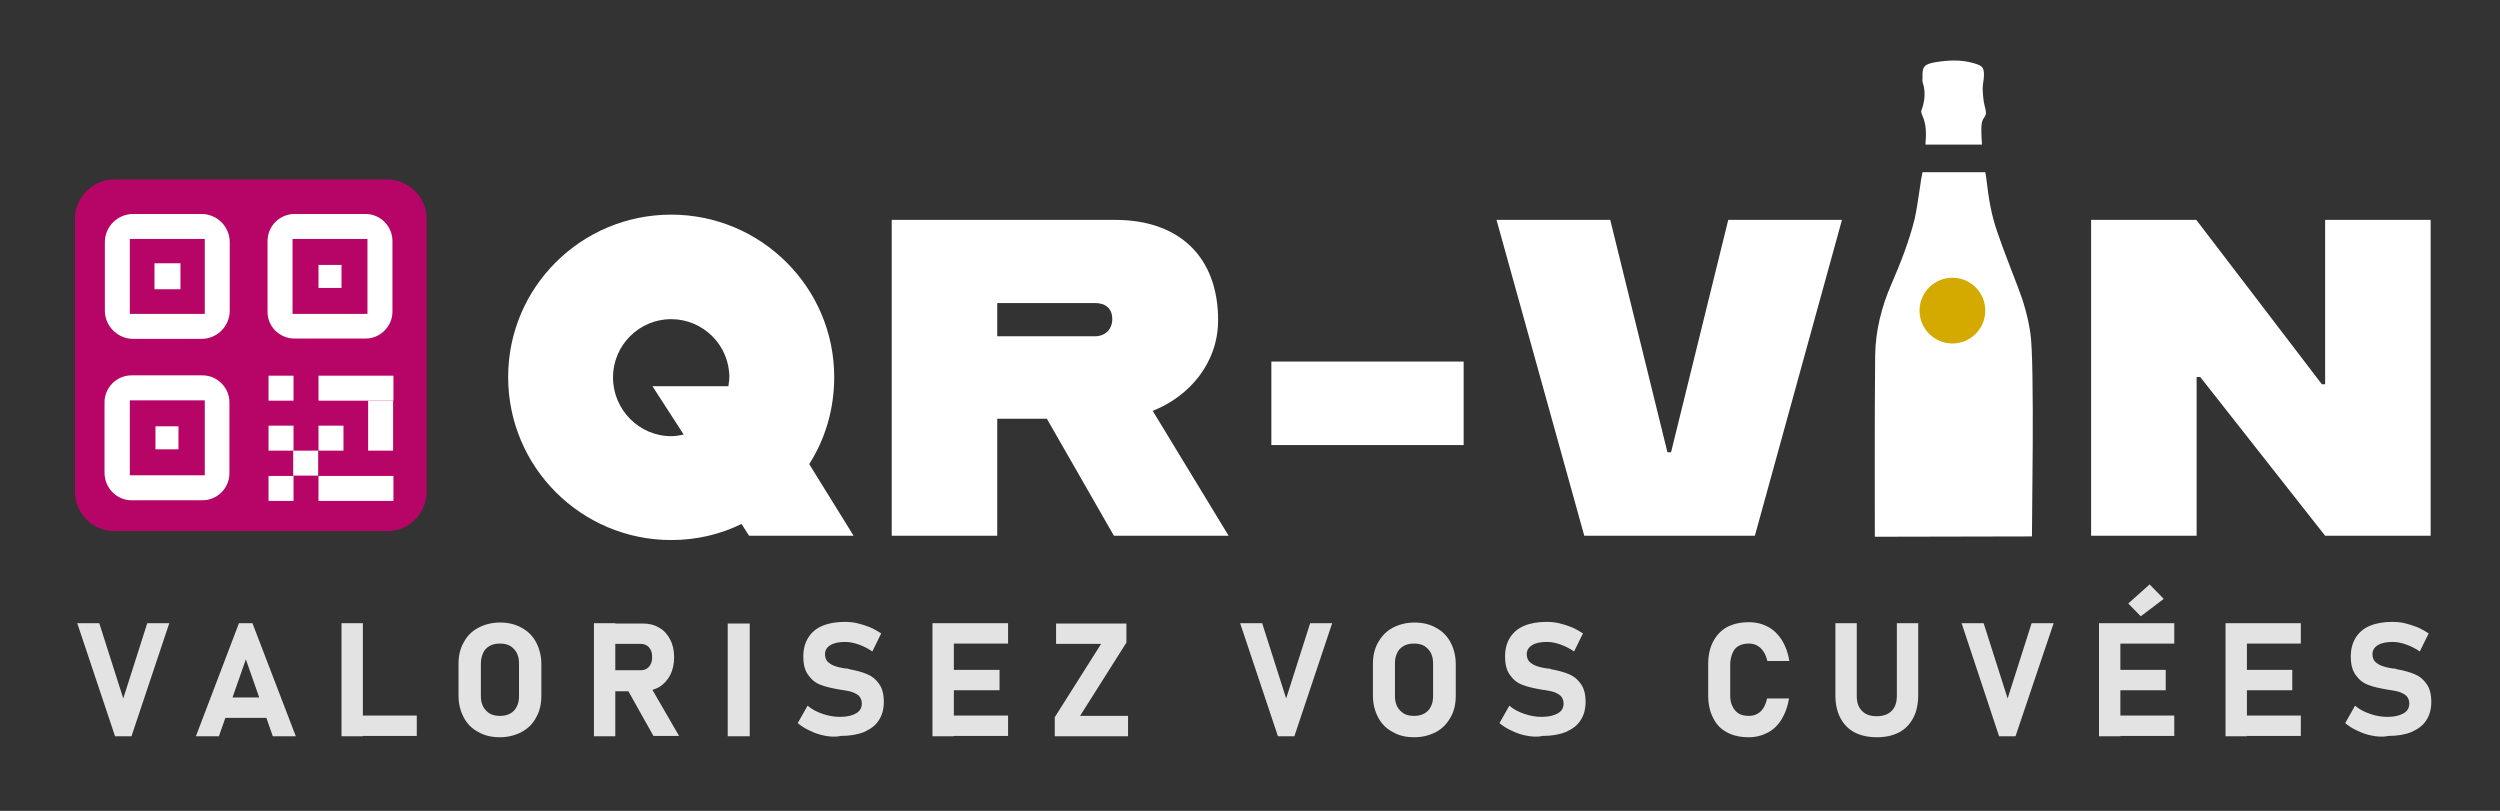 <?xml version="1.0" encoding="UTF-8" standalone="no"?>
<!-- Generator: Adobe Illustrator 27.9.0, SVG Export Plug-In . SVG Version: 6.00 Build 0)  -->

<svg
   version="1.1"
   x="0px"
   y="0px"
   width="760.6px"
   height="246.7px"
   viewBox="0 0 760.6 246.7"
   style="enable-background:new 0 0 760.6 246.7;"
   xml:space="preserve"
   id="svg49"
   sodipodi:docname="Logo.svg"
   inkscape:version="1.3.2 (091e20e, 2023-11-25, custom)"
   xmlns:inkscape="http://www.inkscape.org/namespaces/inkscape"
   xmlns:sodipodi="http://sodipodi.sourceforge.net/DTD/sodipodi-0.dtd"
   xmlns="http://www.w3.org/2000/svg"
   xmlns:svg="http://www.w3.org/2000/svg"><rect x="0" y="0" width="760.6" height="246.7" fill="#333333" stroke="none"/><defs
   id="defs49">
			
			
			
			
			
			
		
		
		
		
		
		
		
		
		
		
		
		
		
		
		
		
		
		
		
	</defs><sodipodi:namedview
   id="namedview49"
   pagecolor="#ffffff"
   bordercolor="#000000"
   borderopacity="0.25"
   inkscape:showpageshadow="2"
   inkscape:pageopacity="0.0"
   inkscape:pagecheckerboard="0"
   inkscape:deskcolor="#d1d1d1"
   showgrid="true"
   inkscape:zoom="1.8432817"
   inkscape:cx="380.29999"
   inkscape:cy="123.42118"
   inkscape:window-width="1920"
   inkscape:window-height="1017"
   inkscape:window-x="-8"
   inkscape:window-y="-8"
   inkscape:window-maximized="1"
   inkscape:current-layer="Calque_1_-_copie"><inkscape:grid
     id="grid49"
     units="px"
     originx="0"
     originy="0"
     spacingx="1"
     spacingy="1"
     empcolor="#0099e5"
     empopacity="0.302"
     color="#0099e5"
     opacity="0.149"
     empspacing="5"
     dotted="false"
     gridanglex="30"
     gridanglez="30"
     visible="true" /></sodipodi:namedview>
<style
   type="text/css"
   id="style1">
	.st0{display:none;}
	.st1{display:inline;fill:#600A42;}
	.st2{display:none;fill:#FFFFFF;}
	.st3{opacity:0.86;}
	.st4{fill:#FFFFFF;}
	.st5{display:inline;fill:#FFFFFF;}
	.st6{display:inline;fill:#B70467;}
	.st7{fill:#B70467;}
</style>
<g
   id="Calque_5"
   class="st0">
	<rect
   x="-7.8"
   y="-6"
   class="st1"
   width="774"
   height="258"
   id="rect1" />
</g>
<g
   id="Calque_1_-_copie">
	<path
   class="st2"
   d="M105.2,74.7H69.4c-4.8,0-8.6,3.9-8.6,8.6v36.4c0,4.8,3.9,8.6,8.6,8.6H104c5.4,0,9.7-4.4,9.7-9.7V83.3   C113.8,78.5,109.9,74.7,105.2,74.7z M98.4,112.7H76.2V90.3h22.2V112.7z"
   id="path1" />
	<path
   class="st2"
   d="M105,141.7H69.2c-4.8,0-8.6,3.9-8.6,8.6v36.4c0,4.8,3.9,8.6,8.6,8.6h34.6c5.4,0,9.7-4.4,9.7-9.7v-35.3   C113.6,145.5,109.8,141.7,105,141.7z M98.2,179.8H76v-22.5h22.2V179.8z"
   id="path2" />
	<path
   class="st2"
   d="M36.2,74.7H0.4c-4.8,0-8.6,3.9-8.6,8.6v36.4c0,4.8,3.9,8.6,8.6,8.6h34.6c5.4,0,9.7-4.4,9.7-9.7V83.3   C44.8,78.5,41,74.7,36.2,74.7z M29.4,112.7H7.2V90.3h22.2V112.7z"
   id="path3" />
	<path
   class="st2"
   d="M36.2,141.7H0.4c-4.8,0-8.6,3.9-8.6,8.6v36.4c0,4.8,3.9,8.6,8.6,8.6h34.6c5.4,0,9.7-4.4,9.7-9.7v-35.3   C44.8,145.5,41,141.7,36.2,141.7z M29.4,179.8H7.2v-22.5h22.2V179.8z"
   id="path4" />
	<path
   class="st4"
   d="m 23.5,189.6 h 6.7 l 7.3,22.9 7.3,-22.9 h 6.7 L 40,224 h -5 z"
   id="path5"
   style="opacity:0.86" /><path
   id="path6"
   style="opacity:0.86"
   class="st4"
   d="M 72.699 189.6 L 59.6 224 L 66.6 224 L 68.562 218.4 L 81.037 218.4 L 83 224 L 90 224 L 76.801 189.6 L 72.699 189.6 z M 74.801 200.6 L 78.865 212.199 L 70.736 212.199 L 74.801 200.6 z " /><path
   id="path7"
   style="opacity:0.86"
   class="st4"
   d="M 103.9 189.6 L 103.9 224 L 110.4 224 L 110.4 223.9 L 126.801 223.9 L 126.801 217.699 L 110.4 217.699 L 110.4 189.6 L 103.9 189.6 z " /><path
   class="st4"
   d="m 145.5,222.7 c -1.9,-1 -3.4,-2.5 -4.4,-4.4 -1,-1.9 -1.6,-4.1 -1.6,-6.6 V 202 c 0,-2.5 0.5,-4.7 1.6,-6.6 1,-1.9 2.5,-3.4 4.4,-4.4 1.9,-1 4.1,-1.6 6.6,-1.6 2.5,0 4.7,0.5 6.6,1.6 1.9,1 3.4,2.5 4.4,4.4 1,1.9 1.6,4.1 1.6,6.6 v 9.7 c 0,2.5 -0.5,4.7 -1.6,6.6 -1,1.9 -2.5,3.4 -4.4,4.4 -1.9,1 -4.1,1.6 -6.6,1.6 -2.5,0 -4.7,-0.5 -6.6,-1.6 z m 9.7,-5.6 c 0.9,-0.5 1.6,-1.2 2,-2.1 0.5,-0.9 0.7,-2 0.7,-3.2 v -10 c 0,-1.2 -0.2,-2.2 -0.7,-3.2 -0.5,-0.9 -1.2,-1.6 -2,-2.1 -0.9,-0.5 -1.9,-0.7 -3.1,-0.7 -1.2,0 -2.2,0.2 -3.1,0.7 -0.9,0.5 -1.6,1.2 -2,2.1 -0.4,0.9 -0.7,2 -0.7,3.2 v 10 c 0,1.2 0.2,2.2 0.7,3.2 0.5,0.9 1.2,1.6 2,2.1 0.9,0.5 1.9,0.7 3.1,0.7 1.2,0 2.2,-0.2 3.1,-0.7 z"
   id="path8"
   style="opacity:0.86" /><path
   id="path9"
   style="opacity:0.86"
   class="st4"
   d="M 180.699 189.6 L 180.699 224 L 187.199 224 L 187.199 210.301 L 191.174 210.301 L 198.801 223.9 L 206.6 223.9 L 198.492 209.887 C 199.25 209.665 199.958 209.367 200.6 209 C 202 208.1 203.1 206.9 203.9 205.4 C 204.7 203.8 205.1 202 205.1 200 C 205.1 197.9 204.7 196.1 203.9 194.6 C 203.1 193 202 191.8 200.6 191 C 199.1 190.1 197.5 189.699 195.6 189.699 L 187.199 189.699 L 187.199 189.6 L 180.699 189.6 z M 187.199 195.9 L 195 195.9 C 195.7 195.9 196.301 196.1 196.801 196.4 C 197.301 196.7 197.7 197.201 198 197.801 C 198.3 198.401 198.4 199.1 198.4 199.9 C 198.4 200.7 198.3 201.4 198 202 C 197.7 202.6 197.301 203.1 196.801 203.4 C 196.301 203.7 195.8 203.9 195.1 203.9 L 187.199 203.9 L 187.199 195.9 z " /><path
   class="st4"
   d="m 228.1,224 h -6.7 v -34.3 h 6.7 z"
   id="path10"
   style="opacity:0.86" /><path
   class="st4"
   d="m 250.8,223.8 c -1.6,-0.3 -3,-0.8 -4.4,-1.5 -1.4,-0.6 -2.6,-1.4 -3.7,-2.3 l 3,-5.3 c 1.3,1.1 2.8,1.9 4.6,2.5 1.7,0.6 3.5,0.9 5.3,0.9 2.1,0 3.7,-0.4 4.9,-1.1 1.2,-0.7 1.7,-1.7 1.7,-3 v 0 c 0,-0.9 -0.3,-1.6 -0.8,-2.2 -0.5,-0.5 -1.2,-0.9 -2,-1.2 -0.8,-0.3 -1.9,-0.5 -3.2,-0.7 0,0 -0.1,0 -0.1,0 0,0 -0.1,0 -0.1,0 l -0.5,-0.1 c -2.3,-0.4 -4.2,-0.8 -5.7,-1.4 -1.5,-0.5 -2.8,-1.5 -3.8,-2.9 -1.1,-1.4 -1.6,-3.3 -1.6,-5.8 v 0 c 0,-2.2 0.5,-4.1 1.5,-5.7 1,-1.6 2.4,-2.8 4.3,-3.6 1.9,-0.8 4.2,-1.2 6.8,-1.2 1.2,0 2.5,0.1 3.8,0.4 1.3,0.3 2.5,0.7 3.8,1.2 1.2,0.5 2.4,1.2 3.5,1.9 l -2.7,5.5 c -1.3,-0.9 -2.7,-1.6 -4.1,-2.1 -1.4,-0.5 -2.8,-0.8 -4.1,-0.8 -2,0 -3.5,0.3 -4.6,1 -1.1,0.7 -1.6,1.6 -1.6,2.7 v 0 c 0,1 0.3,1.8 0.8,2.3 0.6,0.6 1.3,1 2.1,1.3 0.8,0.3 2,0.6 3.5,0.8 0.1,0 0.1,0 0.2,0 0.1,0 0.1,0 0.2,0 0.1,0 0.2,0 0.3,0.1 0.1,0 0.2,0 0.3,0.1 2.2,0.4 4,0.9 5.4,1.5 1.5,0.6 2.7,1.6 3.6,2.9 1,1.3 1.5,3.2 1.5,5.5 v 0 c 0,2.2 -0.5,4.1 -1.5,5.6 -1,1.6 -2.5,2.7 -4.5,3.6 -2,0.8 -4.3,1.2 -7.1,1.2 -1.9,0.4 -3.5,0.2 -5,-0.1 z"
   id="path11"
   style="opacity:0.86" /><path
   id="path12"
   style="opacity:0.86"
   class="st4"
   d="M 283.699 189.6 L 283.699 224 L 290.199 224 L 290.199 223.9 L 306.699 223.9 L 306.699 217.699 L 290.199 217.699 L 290.199 210 L 304.1 210 L 304.1 203.801 L 290.199 203.801 L 290.199 195.801 L 306.699 195.801 L 306.699 189.6 L 290.199 189.6 L 286.1 189.6 L 283.699 189.6 z " /><path
   class="st4"
   d="m 342.7,195.5 -14.1,22.3 h 14.6 v 6.2 h -22.3 v -5.8 L 335,195.9 h -13.7 v -6.2 h 21.4 z"
   id="path13"
   style="opacity:0.86" /><path
   class="st4"
   d="m 377.3,189.6 h 6.7 l 7.3,22.9 7.3,-22.9 h 6.7 L 393.8,224 h -5 z"
   id="path14"
   style="opacity:0.86" /><path
   class="st4"
   d="m 423.7,222.7 c -1.9,-1 -3.4,-2.5 -4.4,-4.4 -1,-1.9 -1.6,-4.1 -1.6,-6.6 V 202 c 0,-2.5 0.5,-4.7 1.6,-6.6 1.1,-1.9 2.5,-3.4 4.4,-4.4 1.9,-1 4.1,-1.6 6.6,-1.6 2.5,0 4.7,0.5 6.6,1.6 1.9,1 3.4,2.5 4.4,4.4 1,1.9 1.6,4.1 1.6,6.6 v 9.7 c 0,2.5 -0.5,4.7 -1.6,6.6 -1.1,1.9 -2.5,3.4 -4.4,4.4 -1.9,1 -4.1,1.6 -6.6,1.6 -2.6,0 -4.7,-0.5 -6.6,-1.6 z m 9.6,-5.6 c 0.9,-0.5 1.6,-1.2 2,-2.1 0.5,-0.9 0.7,-2 0.7,-3.2 v -10 c 0,-1.2 -0.2,-2.2 -0.7,-3.2 -0.5,-0.9 -1.2,-1.6 -2,-2.1 -0.9,-0.5 -1.9,-0.7 -3.1,-0.7 -1.2,0 -2.2,0.2 -3.1,0.7 -0.9,0.5 -1.6,1.2 -2,2.1 -0.5,0.9 -0.7,2 -0.7,3.2 v 10 c 0,1.2 0.2,2.2 0.7,3.2 0.5,0.9 1.2,1.6 2,2.1 0.9,0.5 1.9,0.7 3.1,0.7 1.2,0 2.2,-0.2 3.1,-0.7 z"
   id="path15"
   style="opacity:0.86" /><path
   class="st4"
   d="m 464.3,223.8 c -1.6,-0.3 -3,-0.8 -4.4,-1.5 -1.4,-0.6 -2.6,-1.4 -3.7,-2.3 l 3,-5.3 c 1.3,1.1 2.8,1.9 4.6,2.5 1.7,0.6 3.5,0.9 5.3,0.9 2.1,0 3.7,-0.4 4.9,-1.1 1.2,-0.7 1.7,-1.7 1.7,-3 v 0 c 0,-0.9 -0.3,-1.6 -0.8,-2.2 -0.5,-0.5 -1.2,-0.9 -2,-1.2 -0.8,-0.3 -1.9,-0.5 -3.2,-0.7 0,0 -0.1,0 -0.1,0 0,0 -0.1,0 -0.1,0 l -0.5,-0.1 c -2.3,-0.4 -4.2,-0.8 -5.7,-1.4 -1.5,-0.5 -2.8,-1.5 -3.8,-2.9 -1.1,-1.4 -1.6,-3.3 -1.6,-5.8 v 0 c 0,-2.2 0.5,-4.1 1.5,-5.7 1,-1.6 2.4,-2.8 4.3,-3.6 1.9,-0.8 4.2,-1.2 6.8,-1.2 1.2,0 2.5,0.1 3.8,0.4 1.3,0.3 2.5,0.7 3.8,1.2 1.2,0.5 2.4,1.2 3.5,1.9 l -2.7,5.5 c -1.3,-0.9 -2.7,-1.6 -4.1,-2.1 -1.4,-0.5 -2.8,-0.8 -4.1,-0.8 -2,0 -3.5,0.3 -4.6,1 -1.1,0.7 -1.6,1.6 -1.6,2.7 v 0 c 0,1 0.3,1.8 0.8,2.3 0.6,0.6 1.3,1 2.1,1.3 0.8,0.3 2,0.6 3.5,0.8 0.1,0 0.1,0 0.2,0 0.1,0 0.1,0 0.2,0 0.1,0 0.2,0 0.3,0.1 0.1,0 0.2,0 0.3,0.1 2.2,0.4 4,0.9 5.4,1.5 1.5,0.6 2.7,1.6 3.6,2.9 1,1.3 1.5,3.2 1.5,5.5 v 0 c 0,2.2 -0.5,4.1 -1.5,5.6 -1,1.6 -2.5,2.7 -4.5,3.6 -2,0.8 -4.3,1.2 -7.1,1.2 -1.8,0.4 -3.4,0.2 -5,-0.1 z"
   id="path16"
   style="opacity:0.86" /><path
   class="st4"
   d="m 525.4,222.8 c -1.9,-1 -3.3,-2.5 -4.2,-4.4 -1,-1.9 -1.5,-4.2 -1.5,-6.9 v -9.4 c 0,-2.7 0.5,-5 1.5,-6.9 1,-1.9 2.4,-3.4 4.2,-4.4 1.9,-1 4.1,-1.5 6.7,-1.5 2.2,0 4.1,0.5 5.8,1.4 1.7,0.9 3.1,2.3 4.2,4 1.1,1.8 1.9,3.9 2.3,6.4 h -6.7 c -0.3,-1.1 -0.6,-2.1 -1.2,-2.9 -0.5,-0.8 -1.2,-1.4 -1.9,-1.8 -0.7,-0.4 -1.6,-0.6 -2.5,-0.6 -1.2,0 -2.2,0.2 -3.1,0.7 -0.9,0.5 -1.5,1.2 -1.9,2.2 -0.4,1 -0.7,2.1 -0.7,3.4 v 9.4 c 0,1.3 0.2,2.5 0.7,3.4 0.4,0.9 1.1,1.7 1.9,2.2 0.8,0.5 1.9,0.7 3.1,0.7 0.9,0 1.8,-0.2 2.5,-0.6 0.8,-0.4 1.4,-1 1.9,-1.8 0.5,-0.8 0.9,-1.8 1.1,-2.9 h 6.7 c -0.4,2.5 -1.2,4.6 -2.3,6.4 -1.1,1.8 -2.5,3.1 -4.2,4 -1.7,0.9 -3.6,1.4 -5.8,1.4 -2.5,0 -4.8,-0.5 -6.6,-1.5 z"
   id="path17"
   style="opacity:0.86" /><path
   class="st4"
   d="m 564.2,222.8 c -1.9,-1 -3.3,-2.5 -4.3,-4.4 -1,-1.9 -1.5,-4.2 -1.5,-6.9 v -21.9 h 6.5 v 22.1 c 0,2 0.5,3.5 1.6,4.6 1.1,1.1 2.5,1.6 4.5,1.6 1.9,0 3.4,-0.5 4.5,-1.6 1.1,-1.1 1.6,-2.6 1.6,-4.6 v -22.1 h 6.5 v 21.9 c 0,2.7 -0.5,5 -1.5,6.9 -1,1.9 -2.4,3.4 -4.3,4.4 -1.9,1 -4.1,1.5 -6.8,1.5 -2.6,0 -4.9,-0.5 -6.8,-1.5 z"
   id="path18"
   style="opacity:0.86" /><path
   class="st4"
   d="m 596.8,189.6 h 6.7 l 7.3,22.9 7.3,-22.9 h 6.7 L 613.2,224 h -5 z"
   id="path19"
   style="opacity:0.86" /><path
   id="path20"
   style="opacity:0.86"
   class="st4"
   d="M 654 177.801 L 647.5 183.6 L 651.301 187.5 L 658.301 182.199 L 654 177.801 z M 638.6 189.6 L 638.6 224 L 645.1 224 L 645.1 223.9 L 661.5 223.9 L 661.5 217.699 L 645.1 217.699 L 645.1 210 L 658.9 210 L 658.9 203.801 L 645.1 203.801 L 645.1 195.801 L 661.5 195.801 L 661.5 189.6 L 645.1 189.6 L 640.9 189.6 L 638.6 189.6 z " /><path
   id="path21"
   style="opacity:0.86"
   class="st4"
   d="M 677.1 189.6 L 677.1 224 L 683.6 224 L 683.6 223.9 L 700 223.9 L 700 217.699 L 683.6 217.699 L 683.6 210 L 697.4 210 L 697.4 203.801 L 683.6 203.801 L 683.6 195.801 L 700 195.801 L 700 189.6 L 683.6 189.6 L 679.4 189.6 L 677.1 189.6 z " /><path
   class="st4"
   d="m 721.6,223.8 c -1.6,-0.3 -3,-0.8 -4.4,-1.5 -1.4,-0.6 -2.6,-1.4 -3.7,-2.3 l 3,-5.3 c 1.3,1.1 2.8,1.9 4.6,2.5 1.7,0.6 3.5,0.9 5.3,0.9 2.1,0 3.7,-0.4 4.9,-1.1 1.2,-0.7 1.7,-1.7 1.7,-3 v 0 c 0,-0.9 -0.3,-1.6 -0.8,-2.2 -0.5,-0.5 -1.2,-0.9 -2,-1.2 -0.8,-0.3 -1.9,-0.5 -3.2,-0.7 0,0 -0.1,0 -0.1,0 0,0 -0.1,0 -0.1,0 l -0.5,-0.1 c -2.3,-0.4 -4.2,-0.8 -5.7,-1.4 -1.5,-0.5 -2.8,-1.5 -3.8,-2.9 -1.1,-1.4 -1.6,-3.3 -1.6,-5.8 v 0 c 0,-2.2 0.5,-4.1 1.5,-5.7 1,-1.6 2.4,-2.8 4.3,-3.6 1.9,-0.8 4.2,-1.2 6.8,-1.2 1.2,0 2.5,0.1 3.8,0.4 1.3,0.3 2.5,0.7 3.8,1.2 1.2,0.5 2.4,1.2 3.5,1.9 l -2.7,5.5 c -1.3,-0.9 -2.7,-1.6 -4.1,-2.1 -1.4,-0.5 -2.8,-0.8 -4.1,-0.8 -2,0 -3.5,0.3 -4.6,1 -1.1,0.7 -1.6,1.6 -1.6,2.7 v 0 c 0,1 0.3,1.8 0.8,2.3 0.6,0.6 1.3,1 2.1,1.3 0.8,0.3 2,0.6 3.5,0.8 0.1,0 0.1,0 0.2,0 0.1,0 0.1,0 0.2,0 0.1,0 0.2,0 0.3,0.1 0.1,0 0.2,0 0.3,0.1 2.2,0.4 4,0.9 5.4,1.5 1.5,0.6 2.7,1.6 3.6,2.9 1,1.3 1.5,3.2 1.5,5.5 v 0 c 0,2.2 -0.5,4.1 -1.5,5.6 -1,1.6 -2.5,2.7 -4.5,3.6 -2,0.8 -4.3,1.2 -7.1,1.2 -1.8,0.4 -3.4,0.2 -5,-0.1 z"
   id="path22"
   style="opacity:0.86" />
	<g
   class="st0"
   id="g24">
		<path
   class="st5"
   d="M67.4,191.7h33.7c4.5,0,8.2-3.7,8.2-8.2v-33.7c0-4.5-3.7-8.2-8.2-8.2H67.4c-4.5,0-8.2,3.7-8.2,8.2v33.7    C59.2,188.1,62.9,191.7,67.4,191.7z"
   id="path23" />
		<rect
   x="69.2"
   y="151.7"
   class="st6"
   width="30"
   height="30"
   id="rect23" />
		<rect
   x="81.8"
   y="164.2"
   class="st4"
   width="12.7"
   height="12.7"
   id="rect24" />
	</g>
	<g
   id="g33">
		<path
   class="st4"
   d="m 227.9,163 -2.3,-3.6 c -6.5,3.2 -13.7,4.9 -21.4,4.9 -27.3,0 -49.6,-22.1 -49.6,-49.6 0,-27.3 22.2,-49.4 49.6,-49.4 27.3,0 49.6,22.1 49.6,49.4 0,9.8 -2.7,18.8 -7.6,26.5 L 259.7,163 Z M 208,132.2 198.5,117.5 h 23.1 c 0.1,-1 0.3,-1.8 0.3,-2.7 0,-9.8 -8,-17.7 -17.7,-17.7 -9.8,0 -17.7,8 -17.7,17.7 0,9.9 8,17.9 17.7,17.9 1.3,0 2.5,-0.2 3.8,-0.5 z"
   id="path24" /><path
   class="st4"
   d="M 318.5,127.4 H 303.4 V 163 H 271.3 V 66.9 h 68 c 19.5,0 31.3,11.3 31.3,30.5 0,12.8 -8.5,23.1 -19.9,27.6 l 23.1,38 h -34.9 z m -15.1,-25.1 h 29.8 c 3,0 5.2,-2.1 5.2,-5.2 0,-3.4 -2.2,-4.9 -5.2,-4.9 h -29.8 z"
   id="path25" /><path
   class="st4"
   d="m 386.8,110 h 58.5 v 25.4 h -58.5 z"
   id="path26" /><path
   class="st4"
   d="m 455.3,66.9 h 34.6 l 17.4,70.7 h 1.1 l 17.4,-70.7 h 34.6 L 533.9,163 H 482 Z"
   id="path27" /><path
   class="st2"
   d="m 570.5,66.9 h 32.1 V 163 h -32.1 z"
   id="path28" /><path
   class="st4"
   d="m 636.1,66.9 h 32.1 l 38.2,50 h 1 v -50 h 32.1 V 163 h -32.1 l -38,-48.3 h -1.1 V 163 H 636.2 V 66.9 Z"
   id="path29"
   style="fill:#ffffff" />
		<g
   id="g32">
			<g
   id="g30">
				<path
   class="st4"
   d="M585.8,44H603c-0.1-1.4-0.2-2.8-0.2-4.3c0-1.4,0-2.8,0.9-4c0.8-1,0.5-1.9,0.2-3.1c-0.5-1.8-0.6-3.7-0.7-5.6      c0-1.4,0.4-2.8,0.4-4.1c0-2.4-0.4-2.9-3.2-3.7c-3.8-1.1-7.6-0.9-11.4-0.3c-3.7,0.6-4.2,1.4-4.1,4.7c0,0.5-0.1,1.1,0.1,1.6      c0.9,2.8,0.6,5.6-0.4,8.3c-0.2,0.4,0,1,0.2,1.5C586.2,38,586,41,585.8,44z"
   id="path30" />
			</g>
			<g
   id="g31">
				<path
   class="st4"
   d="M617.7,101.2c-0.7-4.6-1.9-9-3.6-13.4c-2.2-5.9-4.6-11.7-6.6-17.7c-1.7-4.9-2.5-10-3.1-15.1      c-0.1-0.9-0.2-1.7-0.4-2.6h-19.1c-0.2,1.2-0.5,2.4-0.6,3.5c-0.6,3.6-1,7.2-1.8,10.8c-1.7,6.7-4.2,13.2-7,19.6      c-3.1,7.1-4.9,14.4-5,21.9c-0.2,16.7-0.1,55.1-0.1,55.1l47.8-0.1C618.1,163.2,619.1,109.6,617.7,101.2z"
   id="path31" />
			</g>
		</g>
	</g>
</g>
<g
   id="Calque_3">
	<g
   id="g49">
		<path
   class="st7"
   d="M34.8,161.6h83c6.6,0,12-5.4,12-12v-83c0-6.6-5.4-12-12-12h-83c-6.6,0-12,5.4-12,12v83    C22.8,156.2,28.2,161.6,34.8,161.6z"
   id="path33" />
		<g
   id="g35">
			<path
   class="st4"
   d="M89.6,103h21.6c4.5,0,8.2-3.7,8.2-8.2V73.3c0-4.5-3.7-8.2-8.2-8.2H89.6c-4.5,0-8.2,3.7-8.2,8.2v21.6     C81.4,99.4,85.1,103,89.6,103z"
   id="path34" />
			<rect
   x="89"
   y="72.7"
   class="st7"
   width="22.8"
   height="22.8"
   id="rect34" />
			<rect
   x="96.9"
   y="80.6"
   class="st4"
   width="7"
   height="7"
   id="rect35" />
		</g>
		<g
   id="g37">
			<path
   class="st4"
   d="M40.5,103.1h20.8c4.7,0,8.6-3.8,8.6-8.6V73.7c0-4.7-3.8-8.6-8.6-8.6H40.5c-4.7,0-8.6,3.8-8.6,8.6v20.8     C31.9,99.2,35.8,103.1,40.5,103.1z"
   id="path35" />
			<rect
   x="39.5"
   y="72.7"
   class="st7"
   width="22.8"
   height="22.8"
   id="rect36" />
			<rect
   x="47"
   y="80.1"
   class="st4"
   width="7.9"
   height="7.9"
   id="rect37" />
		</g>
		<g
   id="g39">
			<path
   class="st4"
   d="M40,152.2h21.6c4.5,0,8.2-3.7,8.2-8.2v-21.6c0-4.5-3.7-8.2-8.2-8.2H40c-4.5,0-8.2,3.7-8.2,8.2V144     C31.9,148.5,35.5,152.2,40,152.2z"
   id="path37" />
			<rect
   x="39.5"
   y="121.8"
   class="st7"
   width="22.8"
   height="22.8"
   id="rect38" />
			<rect
   x="47.3"
   y="129.7"
   class="st4"
   width="7"
   height="7"
   id="rect39" />
		</g>
		<g
   id="g48">
			<rect
   x="89.2"
   y="137.1"
   class="st4"
   width="7.6"
   height="7.6"
   id="rect40" />
			<rect
   x="81.7"
   y="129.5"
   class="st4"
   width="7.6"
   height="7.6"
   id="rect41" />
			<rect
   x="81.7"
   y="144.8"
   class="st4"
   width="7.6"
   height="7.6"
   id="rect42" />
			<rect
   x="96.9"
   y="114.3"
   class="st4"
   width="22.8"
   height="7.6"
   id="rect43" />
			<rect
   x="112"
   y="121.9"
   class="st4"
   width="7.6"
   height="15.2"
   id="rect44" />
			<rect
   x="96.9"
   y="129.5"
   class="st4"
   width="7.6"
   height="7.6"
   id="rect45" />
			<rect
   x="81.7"
   y="114.3"
   class="st4"
   width="7.6"
   height="7.6"
   id="rect46" />
			<rect
   x="89.3"
   y="121.9"
   class="st2"
   width="7.6"
   height="7.6"
   id="rect47" />
			<rect
   x="96.9"
   y="144.8"
   class="st4"
   width="22.8"
   height="7.6"
   id="rect48" />
		</g>
	</g>
</g>
<g
   id="Calque_4"
   style="fill:#d4aa00">
	<circle
   class="st7"
   cx="594"
   cy="94.5"
   r="10"
   id="circle49"
   style="fill:#d4aa00" />
</g>
</svg>
